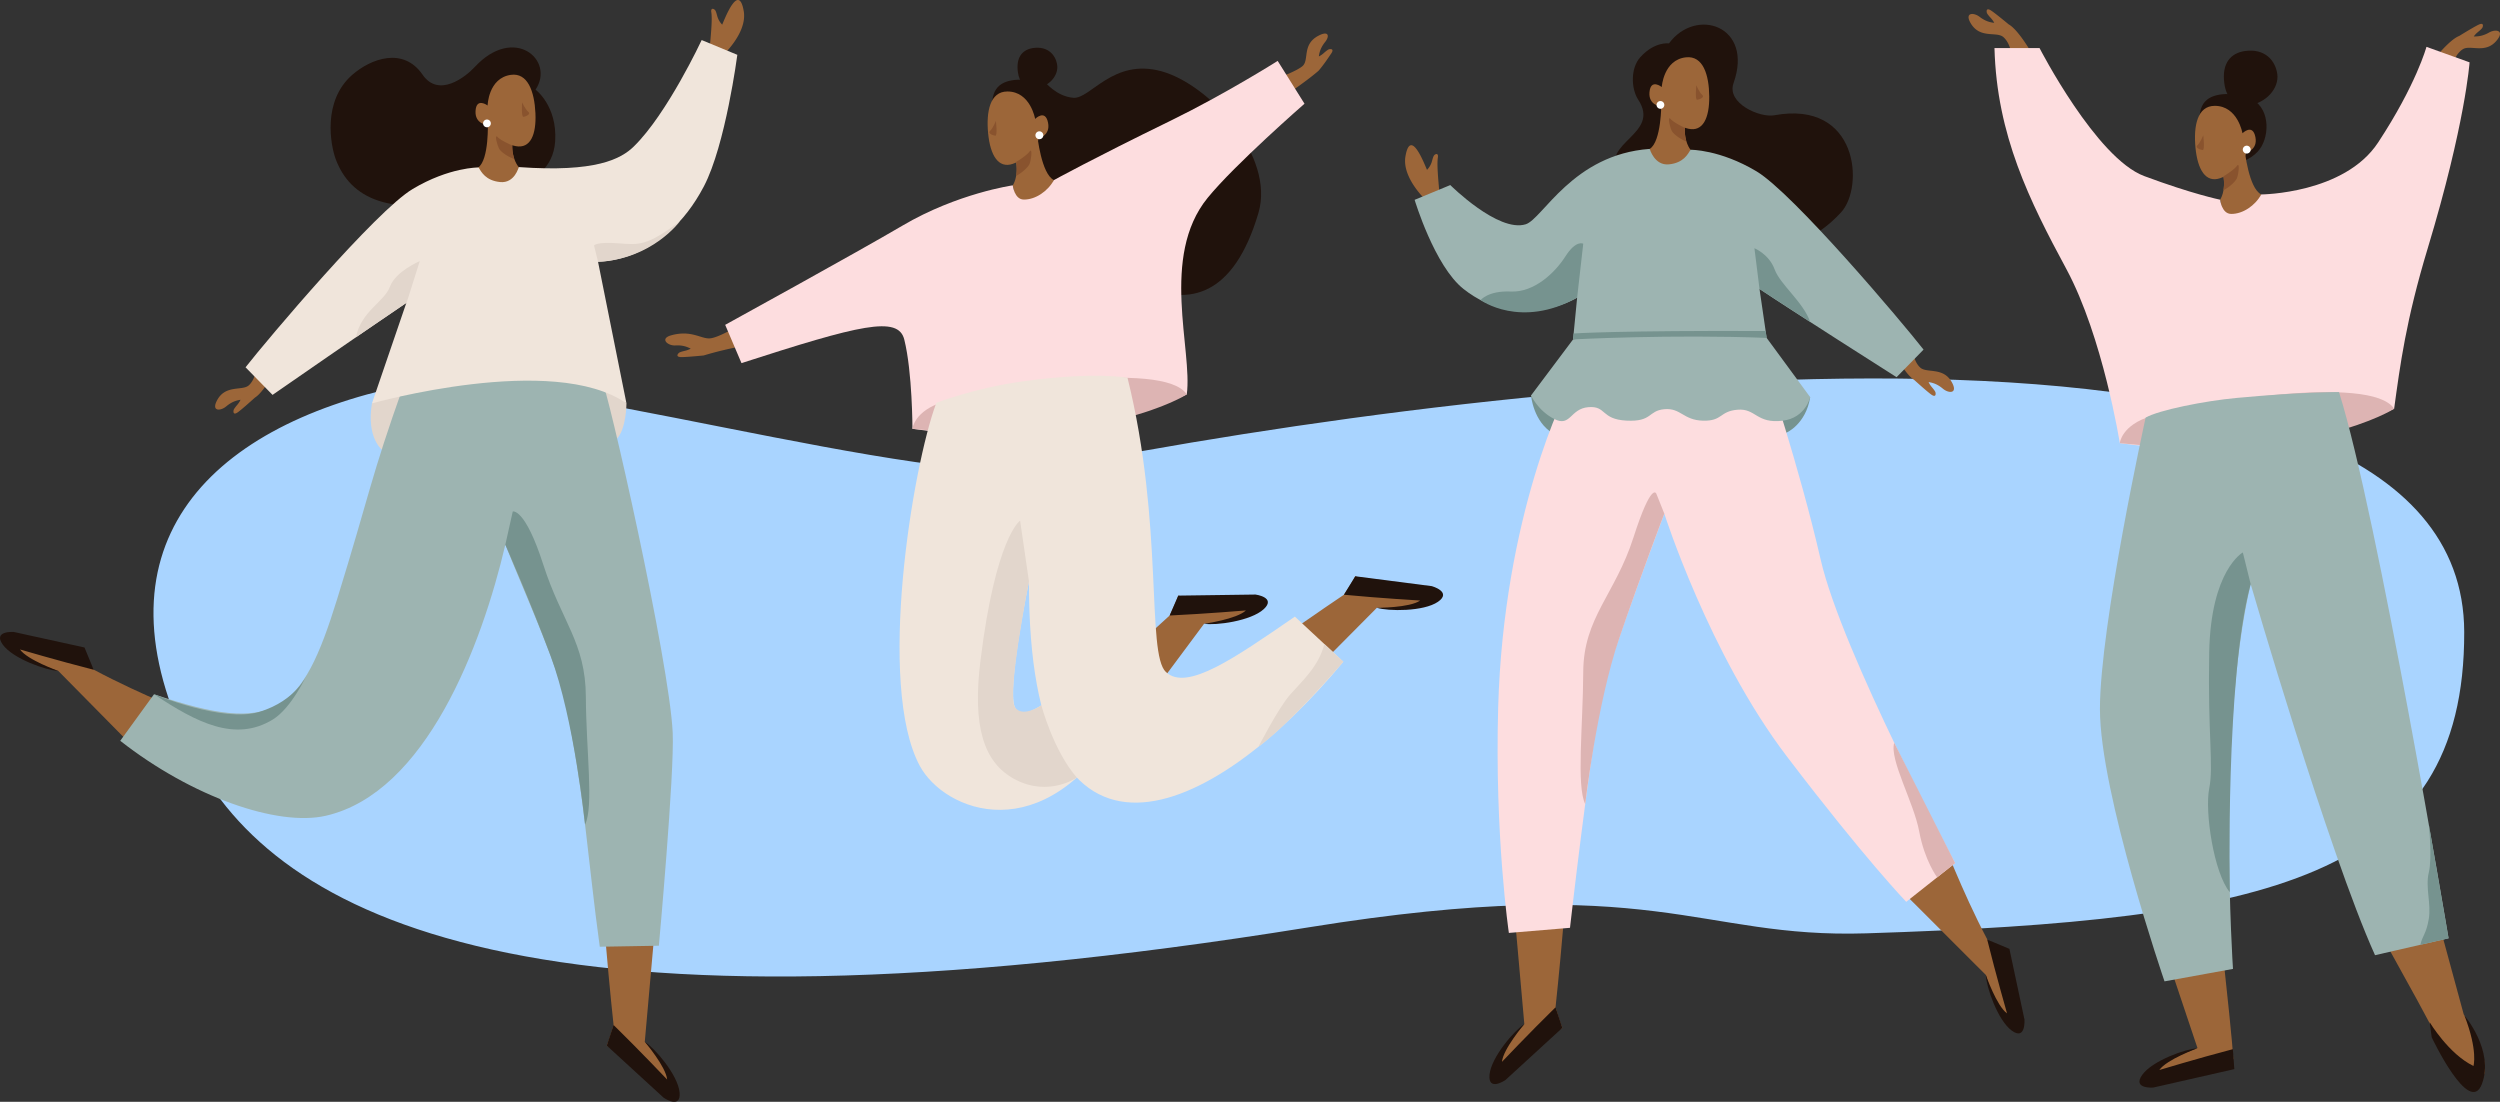 <?xml version="1.0" encoding="UTF-8"?> <svg xmlns="http://www.w3.org/2000/svg" viewBox="0 0 3952.682 1741.997"><rect x="0" y="0" width="3952.682" height="1741.997" fill="#333333" stroke="none"/> <defs> <style> .cls-1 { fill: #a9d4ff; } .cls-2 { fill: #9c6639; } .cls-3 { fill: #20120c; } .cls-4 { fill: #89532e; } .cls-5 { fill: #fff; } .cls-6 { fill: #fddddf; } .cls-7 { fill: #ddb4b3; } .cls-8 { fill: #9db4b1; } .cls-9 { fill: #76938f; } .cls-10 { fill: #e2d6cc; } .cls-11 { fill: #f0e5db; } </style> </defs> <g id="Слой_2" data-name="Слой 2"> <g id="Layer_1" data-name="Layer 1"> <g> <path class="cls-1" d="M1664.374,739.828c-191.448,38.086-855.695-165.917-1026.393-130.105-315.045,66.096-497.483,259.305-334.469,581.93,132.806,262.839,543.214,471.517,1765.875,274.475,551.567-88.89,613.31,18.073,881.717,9.536,635.249-20.206,946.009-87.007,945.005-476.573C3894.619,420.681,2378.736,597.718,1664.374,739.828Z"></path> <g> <path class="cls-2" d="M3175.966,38.586c-10.247-8.439-22.183-18.101-27.766-21.817-6.399-4.26-7.898-1.17-6.887,3.277.431,1.895,3.502,5.396,6.573,8.732a34.463,34.463,0,0,1,5.14,7.322c-7.309-.792-14.575-2.939-23.053-9.437-9.472-7.26-23.768-7.029-14.582,9.334,14.582,25.973,41.011,13.214,51.947,22.54,9.9,8.441,12.192,23.484,12.192,23.484,29.508,15.037,31.553,0,31.553,0S3190.708,46.742,3175.966,38.586Z"></path> <path class="cls-2" d="M3888.122,56.875c11.321-6.933,24.484-14.842,30.529-17.746,6.929-3.329,7.984-.061,6.365,4.203-.69,1.816-4.219,4.857-7.723,7.734a34.47,34.47,0,0,0-6.108,6.537c7.349.232,14.842-.885,24.141-6.141,10.389-5.872,24.515-3.657,13.143,11.271-18.051,23.694-42.45,7.385-54.576,15.099-10.977,6.983-15.339,21.561-15.339,21.561-31.312,10.789-31.246-4.386-31.246-4.386S3872.39,62.902,3888.122,56.875Z"></path> <path class="cls-3" d="M3560.613,156.834c-10.724-5.849-34.085-9.334-47.708-7.719-24.26,2.875-41.897,15.331-33.16,61.513,12.311,65.075,66.144,53.722,89.516,29.468C3588.293,220.347,3591.061,173.442,3560.613,156.834Z"></path> <path class="cls-3" d="M3516.87,132.217c3.001,21.642,15.723,37.76,37.365,34.759,29.898-4.146,49.331-28.272,46.33-49.914s-19.849-40.738-50.908-36.432C3528.015,83.631,3512.238,98.808,3516.87,132.217Z"></path> <path class="cls-2" d="M3545.518,210.702s-7.381-43.365-43.827-43.365c-27.623,0-33.796,31.981-30.458,66.432,3.339,34.457,16.156,55.832,38.937,47.989,24.007-8.265,37.349-21.48,40.965-40.568,0,0,18.767-4.053,14.853-24.282C3561.665,194.555,3545.518,210.702,3545.518,210.702Z"></path> <path class="cls-2" d="M3510.171,315.739s9.688-13.84,4.844-38.752l33.932-40.421s6.204,61.181,26.271,70.869c0,0-12.071,47.361-35.599,51.513S3514.323,333.039,3510.171,315.739Z"></path> <path class="cls-4" d="M3483.507,213.842s-4.602,11.651-9.144,15.684c-4.541,4.034,4.566,7.435,8.277,7.717S3483.507,213.842,3483.507,213.842Z"></path> <path class="cls-5" d="M3546.128,237.725a6.228,6.228,0,1,0,4.96-7.279A6.228,6.228,0,0,0,3546.128,237.725Z"></path> <path class="cls-4" d="M3515.46,278.743s15.947-9.322,21.252-16.472,2.188,15.528-.231,20.084c-2.999,5.649-12.287,14.055-21.022,18.437A67.773,67.773,0,0,0,3515.46,278.743Z"></path> <path class="cls-6" d="M3224.696,76.04s89.406,173.961,165.522,202.362,119.953,37.336,119.953,37.336,2.412,22.261,17.369,22.478c18.479.269,38.161-13.236,47.679-30.782,0,0,131.248-.87,184.705-82.078,60.409-91.77,76.489-151.3,76.489-151.3l68.154,24.503s-6.626,97.091-66.111,293.867c-34.647,114.614-43.629,184.474-53.16,253.878,0,0-193.31,89.406-433.74,54.368,0,0-26.58-167.938-84.573-275.467S3157.038,213.773,3153.413,76.04Z"></path> <path class="cls-7" d="M3351.556,700.673s2.416-28.728,49.993-42.935c66.052-19.724,347.635-67.413,383.746-11.433C3785.296,646.305,3652.395,732.086,3351.556,700.673Z"></path> <path class="cls-2" d="M3707.934,1374.355c.663,4.599,125.129,223.752,144.103,264.365,0,0,28.144,60.172,59.976,67.091,28.905,6.284,19.376-44.342-16.701-102.059l-74.569-274.377S3699.224,1313.93,3707.934,1374.355Z"></path> <path class="cls-2" d="M3494.849,1334.739c1.59,4.366,33.781,295.029,36.259,339.786,0,0-22.988,16.272-76.94,29.198-53.756,12.879-90.424-6.08,20.175-46.743l-98.028-292.45S3473.96,1277.374,3494.849,1334.739Z"></path> <path class="cls-3" d="M3841.415,1616.109s30.25,50.52,69.328,69.28c0,0,7.394-23.819-14.273-79.768,0,0,47.502,55.576,27.67,108.146s-79.38-73.623-79.38-73.623Z"></path> <path class="cls-3" d="M3530.331,1658.802l2.311,31.555-128.191,29.151s-33.419,2.624-17.587-19.841c15.958-22.645,69.025-41.455,87.452-42.234,0,0-48.829,17.701-60.275,34.337C3414.041,1691.771,3473.687,1673.709,3530.331,1658.802Z"></path> <path class="cls-8" d="M3392.377,660.314s-72.234,327.908-72.234,460.808,102.102,430.475,102.102,430.475l108.27-19.692s-25.613-381.276,27.961-608.415c0,0,122.199,421.759,196.614,586.731l116.281-26.709s-112.239-669.772-173.2-863.623c0,0-56.281-.559-162.213,9.291C3486.068,633.82,3413.039,648.318,3392.377,660.314Z"></path> <path class="cls-9" d="M3558.477,923.491l-12.389-50.047s-50.757,27.788-53.173,158.273,7.249,178.812,0,215.058,7.171,133.274,32.582,163.896C3525.496,1410.671,3518.286,1070.379,3558.477,923.491Z"></path> <path class="cls-9" d="M3871.372,1483.513l-31.269-180.331s5.691,52.862,0,76.315,3.973,49.23,0,73.289-10.449,26.902-13.226,40.947Z"></path> </g> <g> <path class="cls-2" d="M3026.38,600.597c9.868,8.88,21.369,19.055,26.784,23.012,6.207,4.535,7.84,1.515,7.024-2.973-.347-1.911-3.263-5.545-6.184-9.012a34.467,34.467,0,0,1-4.815-7.54c7.268,1.111,14.432,3.575,22.618,10.437,9.145,7.668,23.438,8.063,14.976-8.687-13.431-26.587-40.393-14.997-50.911-24.792-9.521-8.867-11.152-23.995-11.152-23.995-28.822-16.315-31.522-1.381-31.522-1.381S3012.01,591.803,3026.38,600.597Z"></path> <path class="cls-2" d="M2275.897,306.665l-18.523,12.606s-41.346-36.726-35.247-72.1c7.719-44.774,28.596,8.662,34.053,21.424h0a31.324,31.324,0,0,0,7.912-13.888c1.049-3.952,2.224-7.984,3.456-9.23,2.893-2.924,6.932-3.193,5.829,3.65C2271.373,261.558,2274.898,291.77,2275.897,306.665Z"></path> <path class="cls-9" d="M2420.674,625.242s3.625,41.99,35.038,60.06l368.798-1.225s30.678-13.066,37.54-56.087C2862.05,627.989,2603.111,539.057,2420.674,625.242Z"></path> <path class="cls-2" d="M2481.486,1340.489c.491,3.98-11.77,157.167-22.076,252.104,0,0,7.449,25.195,10.774,32.561,0,0-13.264,6.911-72.063,55.641-42.561,35.273-58.404,14.095,11.954-61.637l-19.606-220.676S2474.013,1279.898,2481.486,1340.489Z"></path> <path class="cls-3" d="M2459.41,1592.593l10.774,32.561-90.038,82.54s-27.728,18.837-25.107-8.52c2.642-27.576,39.417-70.209,55.037-80.016,0,0-33.644,39.569-35.343,59.691C2374.733,1678.849,2417.593,1633.607,2459.41,1592.593Z"></path> <path class="cls-2" d="M3069.874,1330.018c3.999.298,29.077,73.446,72.607,156.213,0,0,24.666,15.726,32.207,18.632,0,0,3.725,13.633,13.991,87.735,7.585,54.755-26.179,29.401-48.908-51.094L3009.682,1411.554S2970.4,1322.599,3069.874,1330.018Z"></path> <path class="cls-3" d="M3141.903,1485.511l35.12,14.711,23.866,111.984s2.168,33.452-20.079,17.315c-22.425-16.265-40.511-69.584-41.039-88.019,0,0,17.035,49.066,33.513,60.737C3173.284,1602.24,3156.036,1542.353,3141.903,1485.511Z"></path> <path class="cls-6" d="M2482.292,611.549c-6.457,3.295-105.115,204.007-113.57,506.996-5.676,203.419,16.915,356.475,16.915,356.475l96.655-8.073s29.109-258.207,50.744-372.122c8.471-44.602,98.367-282.716,98.367-282.716s70.78,222.307,194.015,384.204,188.477,229.547,188.477,229.547l77.324-61.206s-178.812-332.654-212.641-480.053-86.99-304.463-86.99-304.463S2600.694,551.139,2482.292,611.549Z"></path> <path class="cls-7" d="M2631.402,812.108,2618.817,780.695s-7.249-21.008-36.246,69.236-78.935,126.541-79.338,212.297-10.999,179.995,3.096,208.991c0,0,18.492-158.536,53.529-261.232S2631.402,812.108,2631.402,812.108Z"></path> <path class="cls-7" d="M2994.935,1174.386l96.283,190.267-28.432,22.505s-19.896-26.533-28.353-72.444S2986.85,1200.787,2994.935,1174.386Z"></path> <path class="cls-3" d="M2638.729,68.67s-22.302-3.652-45.284,21.763c-15.595,17.245-14.756,49.738-3.222,67.335,35.74,54.527-59.107,66.763-33.024,116.67,29.414,56.281,141.61,76.518,163.037,83.391,44.273,14.201,110.336,64.635,190.559-22.005,37.051-40.015,27.386-178.056-105.515-153.585-22.916,4.22-75.713-18.927-64.437-50.744C2773.094,40.502,2681.254,10.677,2638.729,68.67Z"></path> <path class="cls-2" d="M2627.338,137.637s2.706-43.218,38.381-47.017c27.04-2.879,36.415,27.783,36.738,61.854.323,34.077-9.996,56.336-33.112,51.033-24.361-5.588-38.798-17.134-44.328-35.441,0,0-18.793-2.011-17.07-22.221C2609.85,123.515,2627.338,137.637,2627.338,137.637Z"></path> <path class="cls-2" d="M2672.886,236.771s-10.926-12.538-8.78-37.428L2626.677,163.312s.304,60.535-18.33,72.11c0,0,.997,28.666,24.46,30.278C2656.271,267.312,2670.625,254.138,2672.886,236.771Z"></path> <path class="cls-5" d="M2619.401,167.661a6.131,6.131,0,1,0,4.096-7.642A6.131,6.131,0,0,0,2619.401,167.661Z"></path> <path class="cls-4" d="M2681.988,134.749s4.76,11.376,9.31,15.255c4.549,3.88-4.347,7.408-7.994,7.759S2681.988,134.749,2681.988,134.749Z"></path> <path class="cls-4" d="M2663.92,202.114s-16.582-7.463-22.52-13.909-.523,15.428,2.319,19.636c3.524,5.217,13.493,12.477,22.499,15.857A66.718,66.718,0,0,1,2663.92,202.114Z"></path> <path class="cls-8" d="M2608.347,235.422s7.36,26.732,30.382,24.443,29.83-16.084,34.157-23.094c0,0,46.211-.566,104.204,34.069S3006.645,508.45,3041.28,552.75l-42.689,43.621s-167.535-106.447-216.668-139.47l11.277,77.324s-265.801,3.222-306.074,2.416l6.444-66.048s-91.498,55.875-179.617-13.693c-45.911-36.246-77.324-140.955-77.324-140.955l56.382-23.358s75.713,75.512,119.208,62.02C2439.087,346.273,2486.319,244.26,2608.347,235.422Z"></path> <path class="cls-8" d="M2487.125,536.641l-66.45,88.6s11.012,24.306,36.919,37.324,24.699-16.382,53.695-18.798,19.331,19.204,60.409,21.281,33.628-15.643,59.705-18.059,29.796,17.368,61.162,18.148,25.727-14.926,54.724-17.343,29.578,22.556,71.462,17.354c35.969-4.467,43.301-37.159,43.301-37.159l-68.851-93.765S2592.237,519.726,2487.125,536.641Z"></path> <path class="cls-9" d="M2493.568,470.593l9.665-85.252s-11.276-6.571-28.191,20.009-49.938,57.188-86.184,55.577-47.855,13.579-47.855,13.579S2404.162,520.532,2493.568,470.593Z"></path> <path class="cls-9" d="M2781.922,456.901l-8.055-64.437s23.11,9.311,31.97,33.475,45.324,51.592,56.213,83.161Z"></path> <path class="cls-9" d="M2487.125,536.641l.917-9.399c1.582-.105,72.605-4.837,303.571-3.894l1.586,10.877C2641.504,528.441,2488.7,536.538,2487.125,536.641Z"></path> </g> <g> <path class="cls-2" d="M403.136,628.577c-9.868,8.88-21.369,19.055-26.784,23.012-6.206,4.535-7.839,1.515-7.024-2.973.347-1.912,3.263-5.545,6.184-9.012a34.466,34.466,0,0,0,4.815-7.54c-7.268,1.111-14.432,3.575-22.618,10.438-9.145,7.667-23.438,8.063-14.976-8.687,13.431-26.587,40.393-14.997,50.911-24.792,9.521-8.867,11.153-23.995,11.153-23.995,28.822-16.315,31.522-1.381,31.522-1.381S417.506,619.784,403.136,628.577Z"></path> <path class="cls-2" d="M1122.13,77.06l18.523,12.606s41.346-36.726,35.247-72.1c-7.719-44.774-28.596,8.662-34.053,21.424h0a31.324,31.324,0,0,1-7.912-13.888c-1.049-3.952-2.224-7.984-3.456-9.23-2.893-2.924-6.932-3.193-5.829,3.65C1126.655,31.952,1123.13,62.164,1122.13,77.06Z"></path> <path class="cls-10" d="M990.487,637.804s0,41.108-15.924,56.701l-369.557,17.552s-26.098-18.538-16.937-74.254C588.068,637.804,867.378,501.048,990.487,637.804Z"></path> <path class="cls-2" d="M948.03,1368.47c-.491,3.98,11.77,157.167,22.076,252.104,0,0-7.45,25.195-10.774,32.561,0,0,13.264,6.911,72.063,55.641,42.561,35.273,58.404,14.095-11.954-61.637l19.606-220.676S955.503,1307.879,948.03,1368.47Z"></path> <path class="cls-3" d="M970.106,1620.573l-10.774,32.561,90.038,82.54s27.729,18.837,25.108-8.52c-2.642-27.576-39.417-70.209-55.037-80.016,0,0,33.644,39.569,35.343,59.691C1054.783,1706.83,1011.923,1661.588,970.106,1620.573Z"></path> <path class="cls-2" d="M303.141,1131.937c-.273-4-73.263-29.535-155.757-73.579,0,0-15.572-24.764-18.431-32.323,0,0-13.609-3.81-87.646-14.538-54.706-7.927-29.563,25.995,50.788,49.226l129.135,130.897S309.939,1231.455,303.141,1131.937Z"></path> <path class="cls-3" d="M148.1,1058.94l-14.492-35.211L21.774,999.165s-33.437-2.377-17.44,19.97c16.125,22.526,69.33,40.944,87.761,41.587,0,0-48.958-17.34-60.526-33.891C31.569,1026.831,91.347,1044.452,148.1,1058.94Z"></path> <path class="cls-8" d="M951.821,602.868c7.273,4.636,106.654,442.451,111.777,555.599,2.93,64.709-21.877,336.789-21.877,336.789l-93.427,1.618c-19.141-138.941-23.311-233.56-53.434-383.013-11.794-58.517-69.611-186.138-95.901-252.626-37.303,159.324-125.534,392.513-284.065,428.602-75.927,17.284-211.381-29.644-324.796-118.576l53.434-73.62c192.143,65.886,233.834,29.429,289.406-150.081,52.261-168.813,52.422-190.327,105.043-337.837C637.981,609.724,794.101,502.342,951.821,602.868Z"></path> <path class="cls-9" d="M798.958,861.236l11.741-52.56s19.327-6.056,48.324,84.189,66.857,123.041,67.26,208.797,12.837,173.118-1.258,202.115c0,0-16.805-165.256-54.557-266.985C839.804,954.168,798.958,861.236,798.958,861.236Z"></path> <path class="cls-3" d="M846.726,141.726s34.596,25.57,31.032,81.629c-2.764,43.469-36.634,64.468-57.602,62.725-64.973-5.399-36.855,18.564-91.907,30.417-109.152,23.501-173.641-.216-197.627-65.352-7.732-20.997-21.508-91.437,26.637-133.109,29.214-25.287,80.249-44.433,110.843,0,25.575,37.144,67.83,3.684,82.407-12.033C813.003,38.616,878.016,95.327,846.726,141.726Z"></path> <path class="cls-2" d="M770.933,166.792s1.088-43.289,36.596-48.419c26.913-3.888,37.428,26.402,39.025,60.437,1.597,34.041-7.883,56.67-31.181,52.235-24.553-4.674-39.412-15.671-45.622-33.759,0,0-18.855-1.307-17.889-21.567C752.929,153.333,770.933,166.792,770.933,166.792Z"></path> <path class="cls-2" d="M820.156,264.154S808.769,252.033,809.982,227.08l-38.749-34.606s2.567,60.481-15.621,72.745c0,0,2.068,28.609,25.576,29.343S818.545,281.593,820.156,264.154Z"></path> <path class="cls-5" d="M764.124,197.092a6.131,6.131,0,1,0,3.808-7.789A6.131,6.131,0,0,0,764.124,197.092Z"></path> <path class="cls-4" d="M825.437,161.863s5.182,11.19,9.874,14.897c4.691,3.707-4.067,7.566-7.698,8.052C823.981,185.299,825.437,161.863,825.437,161.863Z"></path> <path class="cls-4" d="M809.9,229.856s-16.849-6.837-23.024-13.057.054,15.437,3.052,19.535c3.717,5.082,13.95,11.964,23.076,15.004A66.716,66.716,0,0,1,809.9,229.856Z"></path> <path class="cls-11" d="M820.156,264.154s-6.347,25.981-29.369,23.692-29.83-16.084-34.157-23.094c0,0-46.211-.566-104.204,34.069S422.871,536.431,388.236,580.731l42.689,43.621s162.434-112.565,211.567-145.589l-54.423,159.041s287.042-80.905,402.419,0l-44.967-223.975s103.151,3.485,167.41-119.239c34.244-65.401,52.844-207.908,52.844-207.908L1109.392,63.323S1055.002,179.972,1002.087,231.6C981.951,251.247,942.184,272.991,820.156,264.154Z"></path> <path class="cls-10" d="M642.885,478.666l20.802-65.835s-38.252,16.151-47.112,40.315-45.687,38.736-53.818,80.136Z"></path> <path class="cls-9" d="M484.954,1067.196s-23.852,52.303-53.837,70.554c-59.288,36.089-120.467,4.653-187.585-40.109,0,0,109.072,45.769,167.072,27.725S484.954,1067.196,484.954,1067.196Z"></path> <path class="cls-10" d="M945.52,413.829l-6.301-25.629s2.483-6.211,39.525-3.437c31.519,2.36,44.108,4.583,96.267-34.959C1075.011,349.803,1031.445,409.967,945.52,413.829Z"></path> </g> <g> <path class="cls-2" d="M1917.835,1085.92c2.727-2.94,127.762-92.288,206.996-145.59,0,0,14.464-21.933,17.954-29.222,0,0,13.833,5.689,88.987,19.244,54.4,9.812,48.417,35.574-54.834,30.582l-156.103,157.208S1876.321,1130.682,1917.835,1085.92Z"></path> <path class="cls-3" d="M2124.831,940.33l17.954-29.222,121.139,15.653s32.273,9.062,9.666,24.689c-22.789,15.752-79.087,15.107-96.652,9.483,0,0,51.938.225,68.419-11.444C2245.357,949.49,2183.141,945.873,2124.831,940.33Z"></path> <path class="cls-2" d="M1665.021,1146.648c2.282-3.297,113.382-109.474,184.257-173.474,0,0,11.208-23.763,13.629-31.473,0,0,14.5,3.669,90.817,6.429,55.242,1.998,52.972,28.348-49.943,38.049l-132.231,177.757S1630.275,1196.846,1665.021,1146.648Z"></path> <path class="cls-3" d="M1849.277,973.175l13.629-31.473,122.135-1.684s33.233,4.394,13.069,23.069c-20.325,18.824-76.146,26.17-94.33,23.094,0,0,51.445-7.144,66.104-21.031C1969.884,965.149,1907.784,970.392,1849.277,973.175Z"></path> <path class="cls-3" d="M1652.016,129.324s18.077,23.176,45.081,25.283,62.518-62.881,139.01-42.006,180.066,134.292,153.594,224.034c-78.423,265.857-285.875,56.581-353.659-42.647S1652.016,129.324,1652.016,129.324Z"></path> <path class="cls-2" d="M2084.862,111.707c8.657-10.064,15.914-21.378,19.749-26.88,4.396-6.306,1.339-7.871-3.129-6.956-1.903.39-5.47,3.386-8.872,6.384a34.465,34.465,0,0,1-7.431,4.982c.949-7.291,3.252-14.508,9.93-22.845,7.461-9.314,5.737-18.605-10.82-9.772-26.28,14.021-13.748,38.705-25.205,48.118-10.052,8.259-38.38,18.478-38.38,18.478-15.667,29.179,14.321,25.762,14.321,25.762S2068.823,126.018,2084.862,111.707Z"></path> <path class="cls-2" d="M1112.46,562.044c-13.216,1.256-28.515,2.581-35.221,2.535-7.687-.053-7.2-3.452-3.872-6.571,1.418-1.329,5.923-2.511,10.335-3.556a34.464,34.464,0,0,0,8.358-3.19c-6.5-3.436-13.722-5.723-24.385-5.086-11.913.713-24.905-10.756-6.857-15.898,32.471-9.251,47.976,6.262,62.259,4.657,12.929-1.453,38.38-16.612,38.38-16.612,32.869,4.059,10.884,29.214,10.884,29.214A577.898,577.898,0,0,0,1112.46,562.044Z"></path> <path class="cls-3" d="M1651.708,134.133c-10.724-5.849-34.085-9.334-47.708-7.719-24.26,2.875-41.897,15.331-33.16,61.513,12.311,65.075,66.144,53.722,89.516,29.468C1679.388,197.645,1682.156,150.74,1651.708,134.133Z"></path> <path class="cls-3" d="M1609.366,114.197c2.228,16.067,11.673,28.034,27.741,25.806,22.197-3.078,36.624-20.989,34.396-37.057s-14.736-30.244-37.795-27.047C1617.64,78.126,1605.926,89.393,1609.366,114.197Z"></path> <path class="cls-2" d="M1636.614,188s-7.381-43.365-43.827-43.365c-27.623,0-33.796,31.981-30.458,66.432,3.339,34.457,16.156,55.832,38.937,47.989,24.007-8.265,37.349-21.48,40.965-40.568,0,0,18.767-4.053,14.853-24.282C1652.761,171.853,1636.614,188,1636.614,188Z"></path> <path class="cls-2" d="M1601.266,293.037s9.688-13.84,4.844-38.752l33.932-40.421s6.204,61.181,26.271,70.869c0,0-12.071,47.361-35.599,51.513S1605.418,310.337,1601.266,293.037Z"></path> <path class="cls-4" d="M1574.603,191.14s-4.602,11.651-9.143,15.684,4.566,7.435,8.277,7.717S1574.603,191.14,1574.603,191.14Z"></path> <path class="cls-5" d="M1637.224,215.023a6.228,6.228,0,1,0,4.96-7.279A6.228,6.228,0,0,0,1637.224,215.023Z"></path> <path class="cls-4" d="M1606.556,256.041s15.947-9.322,21.252-16.472,2.188,15.528-.231,20.084c-2.999,5.649-12.287,14.055-21.022,18.437A67.773,67.773,0,0,0,1606.556,256.041Z"></path> <path class="cls-6" d="M1146.563,513.599s210.124-115.513,280.115-156.763c87.196-51.39,174.588-63.799,174.588-63.799s2.412,22.261,17.369,22.478c18.479.269,38.161-13.236,47.679-30.782,0,0,60.34-33.337,183.114-93.202,87.626-42.727,170.679-95.257,170.679-95.257l42.414,67.708s-109.984,95.841-153.176,148.882c-75.607,92.847-23.423,241.335-32.954,310.738,0,0-193.31,89.406-433.74,54.368,0,0,0-89.427-12.921-141.137-9.55-38.22-70.074-23.235-257.39,37.283Z"></path> <path class="cls-7" d="M1442.652,677.971s2.416-28.728,49.993-42.935c66.052-19.724,347.635-67.413,383.746-11.433C1876.391,623.603,1743.491,709.384,1442.652,677.971Z"></path> <path class="cls-11" d="M1480.36,636.986c-37.709,101.315-94.43,446.36-26.186,573.748,38.666,72.177,196.502,136.883,318.904-69.668l-62.255-68.74c-54.426,33.398-94.53,73.536-106.281,45.609-12.753-30.308,22.34-198.486,22.34-198.486-1.275,514.101,291.147,375.785,497.029,126.755l-76.596-71.321c-95.563,65.759-170.925,118.563-203.903,87.63-31.249-29.311-3.106-233.5-60.744-465.238,0,0-50.531-10.148-164.809,5.537C1540.528,613.427,1480.36,636.986,1480.36,636.986Z"></path> <path class="cls-10" d="M1626.883,919.449l-14.014-96.305s-38.666,25.777-62.725,221.686c-12.589,102.513,4.296,160.679,54.398,187.316,53.458,28.421,98.036-2.716,98.036-2.716-37.295-42.824-56.103-114.208-56.103-114.208s-30.169,20.688-41.933,2.713C1591.511,1098.022,1626.883,919.449,1626.883,919.449Z"></path> <path class="cls-10" d="M1989.701,1180.693s31.311-61.109,50.214-82.59,45.211-44.581,53.968-79.86l30.029,27.961S2041.002,1143.568,1989.701,1180.693Z"></path> </g> </g> </g> </g> </svg> 